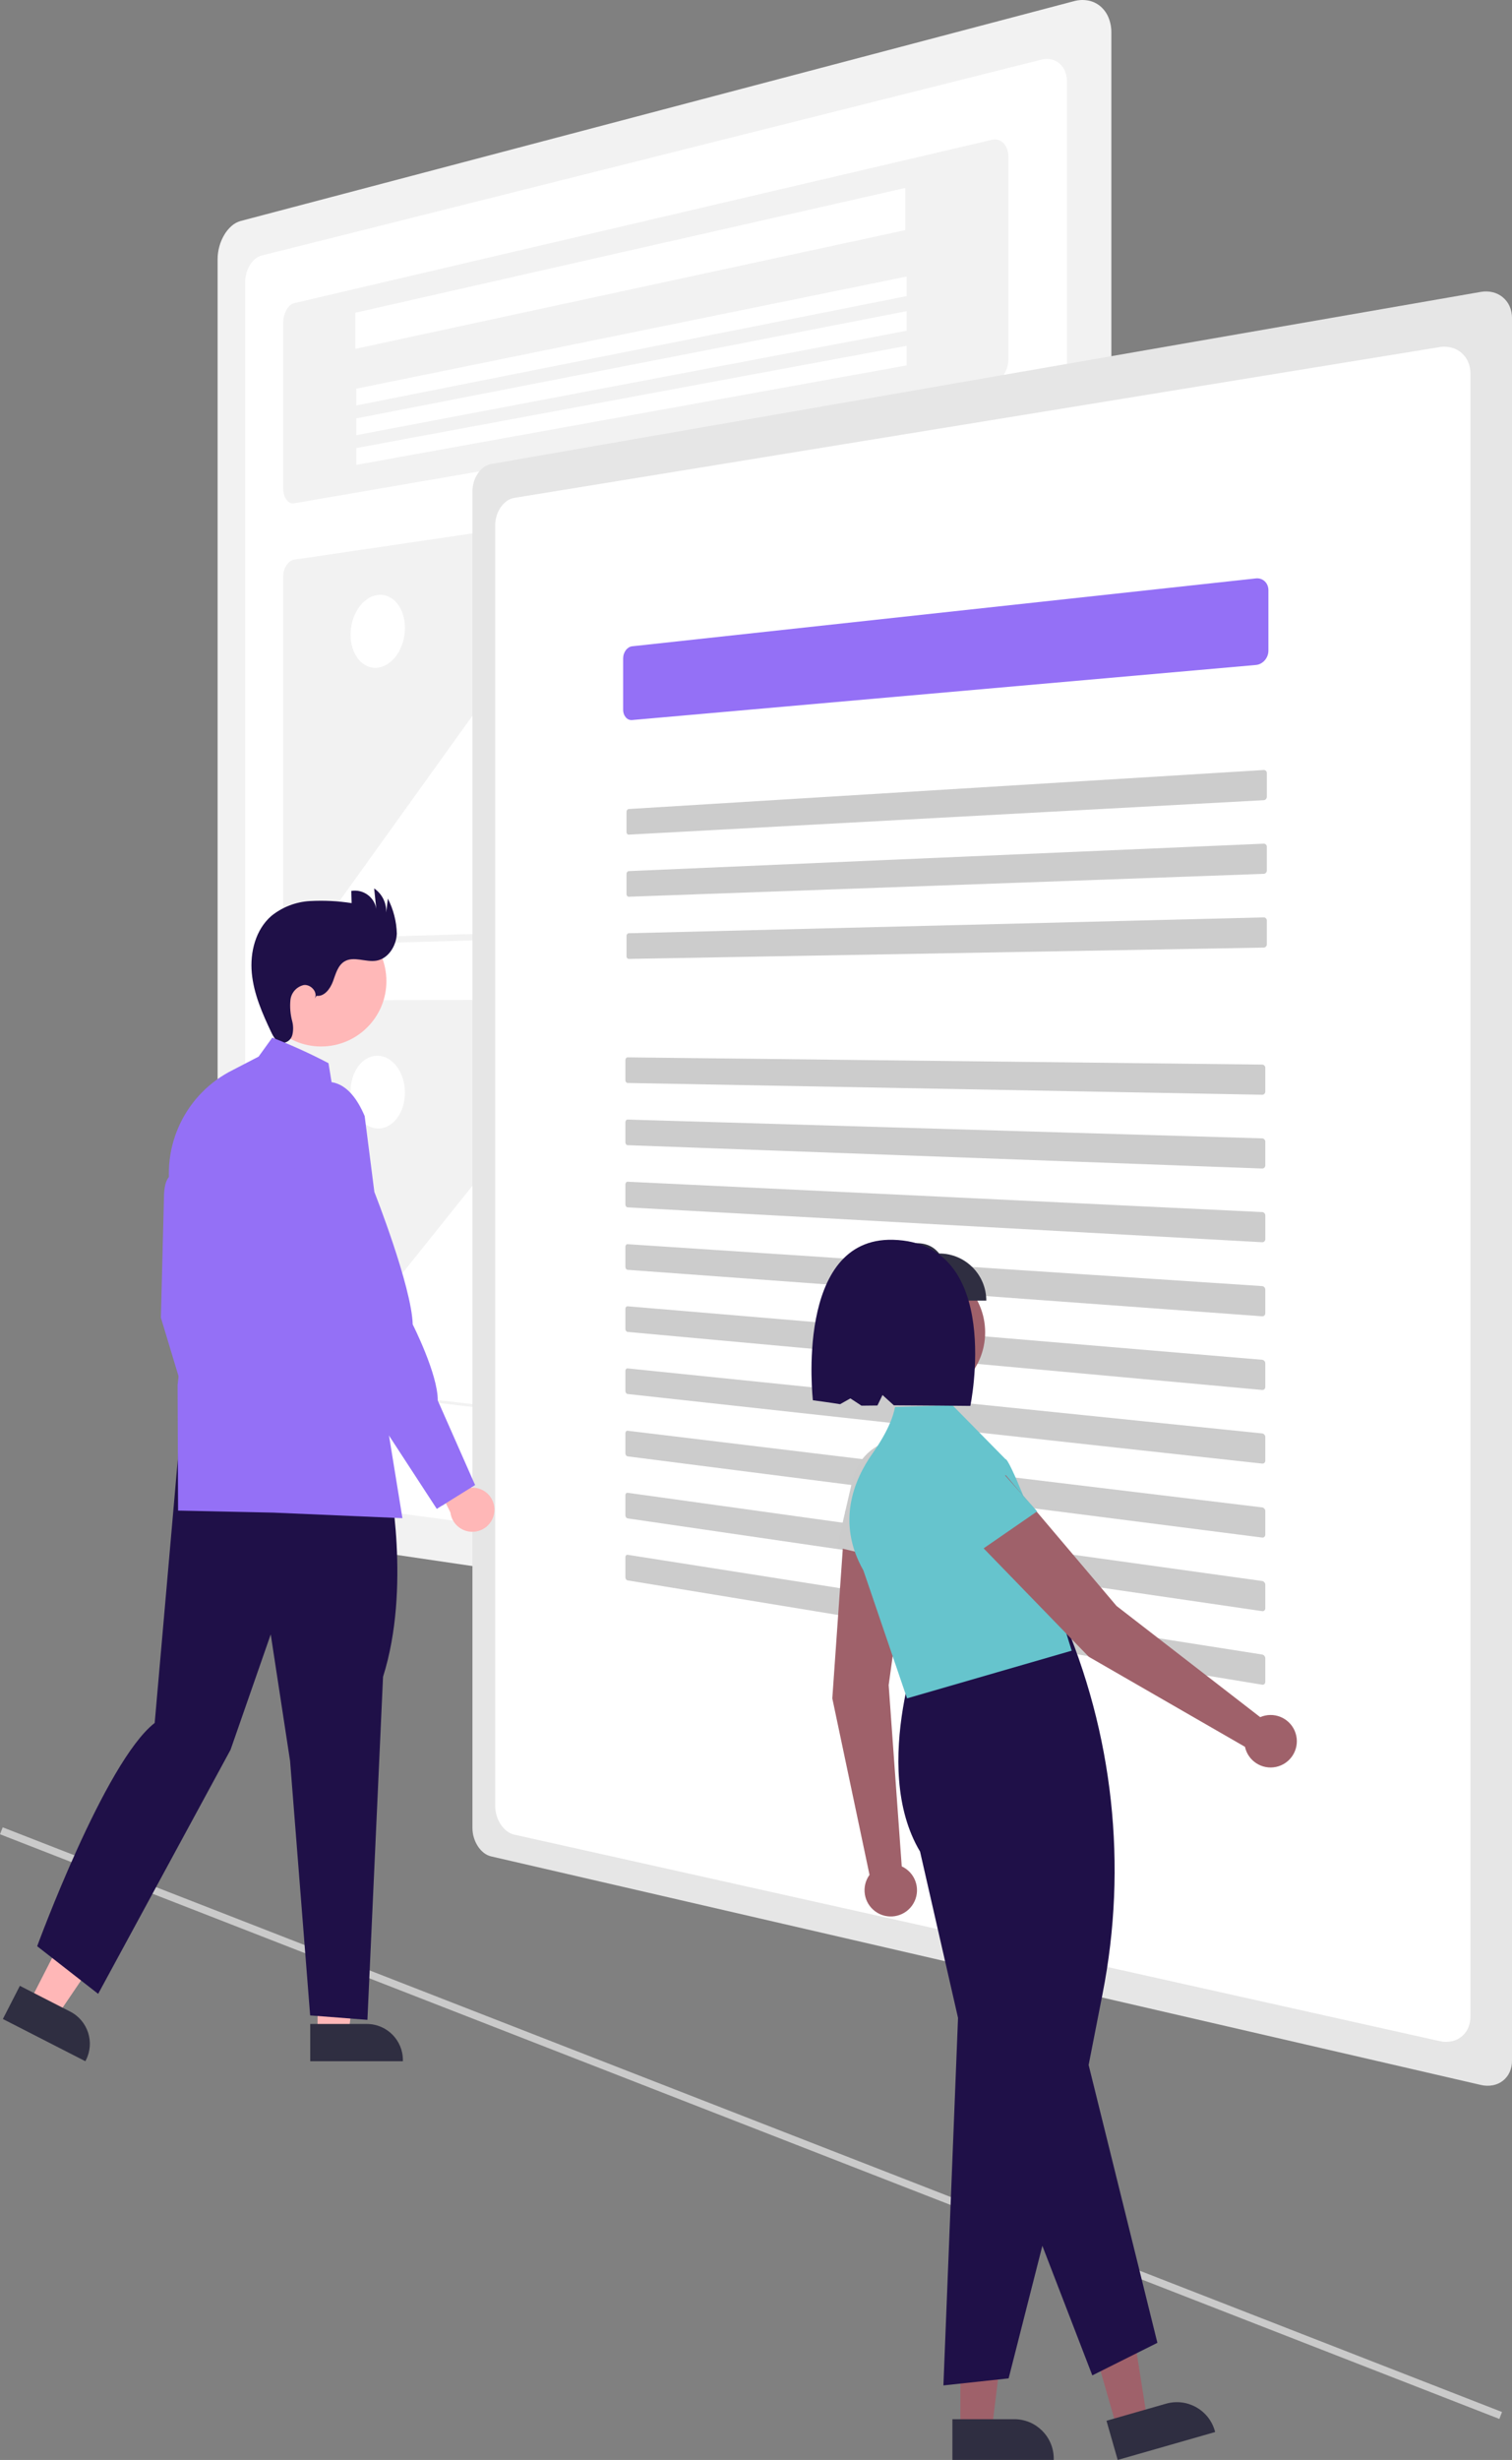 <?xml version="1.0" encoding="UTF-8"?>
<svg id="uuid-3dd563fa-7bef-49c5-b879-e4d158941a61" data-name="Layer 1" xmlns="http://www.w3.org/2000/svg" viewBox="0 0 272.258 442.683">
  <rect x="0" y="0" width="272.258" height="442.683" fill="#808080" stroke="none"/>
  <defs>
    <style>
      .uuid-53fc9046-2d51-4141-b813-28045a3da9c0 {
        fill: #f2f2f2;
      }

      .uuid-4a8b7069-974a-4059-817e-15e29956af5c {
        fill: #66c4cd;
      }

      .uuid-2b335676-9fed-4b7d-84b5-bdb742283482 {
        fill: #e6e6e6;
      }

      .uuid-dee40f33-c607-44c7-b99c-24b28b209d00 {
        fill: #fff;
      }

      .uuid-fd5a2ab5-3da1-4228-913d-8acf9d5d017c {
        fill: #ffb7b7;
      }

      .uuid-0317d968-27c3-4278-92c1-b78eb7309d0f {
        fill: #ffb8b8;
      }

      .uuid-a1e753c9-4688-431b-b424-7f2c946f19ce {
        fill: #9f616a;
      }

      .uuid-a0b6d50c-3a62-4ef8-8bc1-33bf868daa7e {
        fill: #9470f6;
      }

      .uuid-7176131e-2eb1-4c5f-b2d3-0ed230d4411c {
        fill: #ccc;
      }

      .uuid-2b26bf34-b69f-4e75-b625-d35b527580ad {
        fill: #cacaca;
      }

      .uuid-8400791d-09f0-44ad-907a-1bdda69b2c45 {
        fill: #cbcbcb;
      }

      .uuid-1e68d732-a26a-4c74-8285-bc309634fdd5 {
        fill: #1f1048;
      }

      .uuid-b9e7e51a-5c3f-42da-8fb4-6e63cdc38b98 {
        fill: #2f2e41;
      }
    </style>
  </defs>
  <rect id="uuid-9871989c-1466-4c9d-8d8b-0940dd314a22" data-name="Rectangle 4733" class="uuid-2b26bf34-b69f-4e75-b625-d35b527580ad" x="134.563" y="237.191" width="1.339" height="289.758" transform="translate(-269.864 369.335) rotate(-68.708)"/>
  <path id="uuid-1000c58d-bb4a-4091-adab-a3bb8a2e50f3" data-name="Path 1" class="uuid-53fc9046-2d51-4141-b813-28045a3da9c0" d="m193.401.206L43.333,39.767c-.6.17-1.155.473-1.622.886-.521.457-.967.994-1.318,1.591-.386.647-.683,1.343-.885,2.069-.214.76-.323,1.546-.325,2.336v222.62c0.0.778.11,1.552.325,2.3.198.696.496,1.359.885,1.968.349.555.796,1.042,1.318,1.439.475.363,1.032.604,1.622.7l150.068,22.1c.871.133,1.76.065,2.6-.2.799-.257,1.529-.692,2.135-1.273.628-.606,1.121-1.338,1.447-2.148.358-.894.54-1.849.534-2.812V5.859c.01-.943-.172-1.879-.534-2.75-.32-.764-.816-1.442-1.447-1.979-.615-.515-1.349-.867-2.135-1.025-.863-.168-1.753-.133-2.6.1v.002Z"/>
  <path id="uuid-f5d4d14a-2d73-4fbb-ae76-1ec5b39abaf8" data-name="Path 2" class="uuid-dee40f33-c607-44c7-b99c-24b28b209d00" d="m47.032,46.008c-.424.125-.814.342-1.143.637-.366.322-.678.701-.924,1.122-.27.458-.477.95-.615,1.463-.146.536-.217,1.089-.212,1.644v213.589c-.006.546.065,1.091.212,1.617.136.491.342.959.614,1.39.244.392.557.738.924,1.019.335.257.727.429,1.143.5l140.569,18.939c.599.073,1.206.006,1.775-.195.546-.196,1.04-.513,1.446-.927.423-.433.752-.949.966-1.516.235-.624.35-1.288.337-1.955V14.78c.015-.655-.099-1.306-.337-1.916-.21-.535-.541-1.014-.966-1.4-.411-.369-.908-.63-1.446-.759-.585-.135-1.192-.131-1.775.012L47.032,46.008Z"/>
  <path id="uuid-c882c2fa-84e0-4b90-8172-b54661081e2e" data-name="Path 3" class="uuid-53fc9046-2d51-4141-b813-28045a3da9c0" d="m52.98,54.553c-.29.074-.556.22-.775.424-.253.233-.466.506-.63.808-.187.339-.33.701-.424,1.077-.104.403-.158.817-.159,1.233v29.748c-.002.394.05.787.156,1.167.088.322.232.627.424.9.162.233.379.423.632.552.24.118.512.156.775.109l125.64-21.636c.414-.076.806-.245,1.147-.493.367-.267.686-.595.941-.97.276-.402.49-.843.636-1.308.154-.487.233-.996.234-1.507V28.235c.004-.481-.075-.959-.234-1.412-.136-.391-.353-.749-.636-1.05-.532-.571-1.332-.806-2.088-.615l-125.639,29.394Z"/>
  <path id="uuid-34186671-0a10-4a78-8022-7a3601dce048" data-name="Path 4" class="uuid-53fc9046-2d51-4141-b813-28045a3da9c0" d="m52.979,100.716c-.286.052-.555.172-.784.35-.252.194-.468.431-.637.7-.187.294-.33.614-.424.949-.1.358-.148.728-.143,1.1v63.582c-.004.363.045.725.148,1.074.091.313.235.609.424.875.168.239.385.439.637.588.238.14.508.213.784.212l125.639-3.582c.406-.019.802-.128,1.161-.318.362-.192.683-.453.945-.768.274-.326.487-.699.631-1.1.152-.425.227-.874.221-1.326v-77.859c.008-.44-.067-.878-.221-1.29-.139-.372-.354-.71-.631-.994-.265-.27-.588-.475-.945-.6-.374-.129-.772-.168-1.164-.114l-125.641,18.521Z"/>
  <path id="uuid-3a5caf1b-6602-476f-9a2f-ec4fa1223efa" data-name="Rectangle 1" class="uuid-dee40f33-c607-44c7-b99c-24b28b209d00" d="m63.988,56.275l99.027-22.45v7.586l-99.027,21.369v-6.505Z"/>
  <path id="uuid-4a2f7c88-9075-4f0f-8cca-8af2bdd12e17" data-name="Rectangle 2" class="uuid-dee40f33-c607-44c7-b99c-24b28b209d00" d="m64.16,69.947l99.093-20.182v3.521l-99.089,19.678-.004-3.017Z"/>
  <path id="uuid-7fe8a8c6-c5ed-4817-882d-3ece38aba15c" data-name="Rectangle 3" class="uuid-dee40f33-c607-44c7-b99c-24b28b209d00" d="m64.16,75.291l99.093-19.292v3.524l-99.093,18.786v-3.018Z"/>
  <path id="uuid-97477883-0b4a-4800-8da2-a957691486da" data-name="Rectangle 4" class="uuid-dee40f33-c607-44c7-b99c-24b28b209d00" d="m64.16,80.632l99.093-18.4v3.524l-99.089,17.9-.004-3.024Z"/>
  <path id="uuid-5bcf2bfc-f95b-4301-ac3d-a23895063583" data-name="Path 5" class="uuid-dee40f33-c607-44c7-b99c-24b28b209d00" d="m119.102,167.368l50.25-1.423c.175-.005.347-.038.511-.1.165-.063.32-.151.458-.261.144-.115.271-.249.377-.4.111-.159.2-.333.265-.516.133-.371.167-.77.1-1.158-.032-.187-.089-.369-.17-.541-.079-.17-.183-.327-.308-.466l-33.126-36.727c-.144-.163-.324-.29-.525-.371-.191-.075-.396-.104-.6-.085-.21.02-.413.086-.595.193-.202.119-.38.276-.522.463l-7.707,9.959c-.29.382-.652.702-1.067.943-.37.214-.783.343-1.209.377-.412.03-.825-.039-1.205-.2-.407-.175-.768-.442-1.056-.779h0l-22.713-26.1c-.127-.148-.287-.264-.468-.337-.169-.066-.351-.089-.531-.067-.19.026-.371.094-.53.2-.182.119-.341.271-.466.449l-39.9,55.573c-.089.126-.162.263-.217.407-.057.149-.097.305-.12.463-.023.161-.029.325-.018.487.011.162.041.323.089.478.045.147.108.289.188.42.072.118.162.226.265.318.095.085.205.153.324.2.116.045.239.067.363.063l59.923-1.72-.06.258Z"/>
  <path id="uuid-805931a4-c6a1-48d1-963e-00538ef08004" data-name="Ellipse 1" class="uuid-dee40f33-c607-44c7-b99c-24b28b209d00" d="m67.982,107.066c.649-.088,1.31.004,1.91.265.611.271,1.15.682,1.573,1.2.473.582.833,1.246,1.061,1.96.264.814.396,1.665.391,2.521 0.0.887-.132,1.768-.391,2.616-.238.789-.596,1.537-1.061,2.218-.421.621-.953,1.159-1.57,1.587-.568.394-1.224.644-1.91.728-.649.075-1.306-.029-1.9-.3-.602-.283-1.13-.702-1.543-1.223-.462-.58-.814-1.241-1.038-1.948-.256-.803-.384-1.641-.379-2.484-0-.873.128-1.74.379-2.576.233-.781.582-1.523,1.036-2.2.413-.623.936-1.165,1.543-1.6.562-.404,1.214-.666,1.899-.764Z"/>
  <path id="uuid-608fbbae-516d-48b3-bb6a-69117795f916" data-name="Path 6" class="uuid-53fc9046-2d51-4141-b813-28045a3da9c0" d="m52.979,180.03c-.278.008-.548.089-.784.236-.251.157-.466.363-.634.607-.189.271-.332.571-.424.888-.102.351-.15.715-.145,1.08v63.582c-.004.372.045.742.147,1.1.094.331.237.647.424.936.169.263.385.493.637.679.23.171.499.282.783.325l125.635,14.573c.394.041.791-.011,1.161-.151.358-.138.681-.353.945-.631.277-.292.491-.637.631-1.014.154-.416.229-.857.221-1.3v-77.852c.006-.45-.069-.897-.221-1.321-.142-.397-.356-.765-.631-1.085-.263-.307-.584-.558-.945-.738-.361-.179-.758-.276-1.161-.282l-125.639.368Z"/>
  <path id="uuid-2d2056c0-8c50-4dae-803e-dcb66fb4dbb5" data-name="Path 7" class="uuid-dee40f33-c607-44c7-b99c-24b28b209d00" d="m119.101,256.873l50.248,5.838c.171.02.344.011.511-.028.163-.04.318-.107.458-.2.144-.094.271-.21.377-.345.112-.144.202-.305.265-.477.068-.18.11-.369.126-.561.016-.195.007-.391-.026-.584-.033-.195-.09-.385-.17-.566-.08-.182-.184-.354-.308-.51l-33.123-41.508c-.143-.182-.322-.333-.525-.445-.185-.101-.39-.159-.6-.171-.204-.011-.408.025-.595.106-.201.088-.379.221-.522.387l-7.706,8.844c-.291.341-.656.611-1.067.789-.382.162-.796.23-1.209.2-.424-.032-.836-.159-1.205-.371-.41-.237-.769-.553-1.056-.931h0l-22.714-29.384c-.127-.165-.286-.301-.468-.4-.163-.089-.344-.138-.53-.144-.184-.004-.365.036-.53.118-.182.091-.342.221-.468.381l-39.9,49.812c-.09.114-.163.241-.217.376-.058.143-.098.292-.12.445-.024.16-.029.323-.018.484.011.167.041.332.088.492.045.156.108.306.188.448.073.13.162.25.265.357.095.099.204.182.324.247.113.061.236.1.363.116l59.924,6.937-.06.248Z"/>
  <path id="uuid-d2ad3db8-7649-4133-b6cd-30a763d7e29a" data-name="Ellipse 2" class="uuid-dee40f33-c607-44c7-b99c-24b28b209d00" d="m67.982,189.982c.672.012,1.331.198,1.91.539.615.365,1.15.853,1.57,1.432.468.641.827,1.355,1.061,2.113.261.834.393,1.703.391,2.577.003.868-.129,1.732-.391,2.56-.233.744-.591,1.443-1.061,2.065-.42.56-.956,1.024-1.57,1.36-.586.316-1.245.472-1.91.451-.672-.027-1.327-.225-1.9-.577-.606-.374-1.131-.866-1.543-1.446-.457-.639-.807-1.348-1.035-2.1-.253-.822-.381-1.678-.379-2.538-.003-.855.125-1.705.379-2.521.227-.737.577-1.43,1.035-2.05.412-.561.938-1.03,1.543-1.375.58-.327,1.235-.496,1.9-.49Z"/>
  <path id="uuid-50bc41a2-daf4-4c65-a76b-1d3e75f32f09" data-name="Path 8" class="uuid-2b335676-9fed-4b7d-84b5-bdb742283482" d="m88.417,83.507c-.473.088-.92.283-1.307.569-.415.307-.774.684-1.061,1.114-.311.462-.552.967-.715,1.5-.174.56-.263,1.143-.265,1.729v240.542c.005,1.166.344,2.306.978,3.284.287.447.646.843,1.061,1.174.384.307.83.527,1.307.645l178.22,41.132c.714.172,1.456.192,2.178.059.65-.123,1.263-.397,1.788-.8.519-.401.934-.921,1.211-1.516.301-.659.454-1.376.446-2.1V57.203c.005-.731-.147-1.455-.446-2.122-.279-.613-.693-1.155-1.211-1.585-.521-.43-1.131-.737-1.787-.9-.713-.174-1.455-.196-2.178-.065l-178.219,30.976Z"/>
  <path id="uuid-1c7b1718-4da4-4af6-bdbf-113be6c6a6be" data-name="Path 9" class="uuid-dee40f33-c607-44c7-b99c-24b28b209d00" d="m92.532,89.609c-.482.094-.937.296-1.33.591-.421.315-.785.7-1.074,1.139-.313.47-.553.984-.714,1.525-.171.569-.254,1.16-.248,1.754v230.313c-.008,1.182.326,2.341.962,3.337.29.456.653.861,1.074,1.2.39.317.844.545,1.33.671l166.769,37.19c.708.153,1.44.153,2.148,0,1.302-.281,2.389-1.173,2.918-2.395.287-.666.426-1.386.408-2.111V67.283c.016-.733-.123-1.46-.408-2.135-.531-1.256-1.605-2.202-2.918-2.571-.699-.194-1.431-.237-2.148-.127l-166.769,27.16Z"/>
  <path id="uuid-e224d4a9-0489-4797-9d96-36ae7c6f10ab" data-name="Path 10" class="uuid-a0b6d50c-3a62-4ef8-8bc1-33bf868daa7e" d="m113.824,116.305c-.225.027-.44.105-.63.228-.2.13-.374.294-.514.487-.151.206-.267.434-.346.677-.085.258-.127.528-.127.8v9.217c-.001.262.042.522.127.77.076.222.194.427.346.606.14.165.315.297.513.386.198.086.415.12.63.1l112.329-9.91c.305-.029.602-.119.871-.265.27-.146.511-.339.712-.571.206-.236.369-.507.482-.8.117-.298.177-.616.179-.936v-10.88c.001-.309-.059-.615-.177-.9-.11-.264-.275-.503-.482-.7-.203-.194-.446-.341-.712-.431-.281-.095-.579-.127-.873-.094l-112.328,12.216Z"/>
  <path id="uuid-07924869-44e0-4e2a-b2b8-f2e6702875ff" data-name="Path 11" class="uuid-7176131e-2eb1-4c5f-b2d3-0ed230d4411c" d="m113.217,145.588c-.056.003-.111.02-.159.049-.05.03-.093.07-.128.116-.038.05-.067.106-.086.165-.021.065-.032.132-.032.2v3.6c-0.0.066.011.132.032.194.019.057.048.109.086.155.035.042.079.076.128.1.05.024.104.034.159.031l114.338-6.2c.076-.004.151-.024.219-.058.067-.034.128-.081.178-.137.105-.118.164-.27.164-.428v-4.248c0-.078-.015-.156-.044-.228-.028-.068-.068-.129-.12-.181-.105-.106-.251-.16-.4-.15l-114.335,7.02Z"/>
  <path id="uuid-5c59701d-a9cb-4faa-9fe2-bf87b9d5f589" data-name="Path 12" class="uuid-7176131e-2eb1-4c5f-b2d3-0ed230d4411c" d="m113.217,156.763c-.056.003-.111.019-.159.047-.05.029-.093.067-.128.113-.037.049-.067.104-.086.163-.022.065-.032.132-.032.2v3.6c-0.0.066.011.132.032.195.019.058.048.112.086.159.035.042.079.076.128.1.049.024.104.036.159.034l114.337-4.12c.076-.002.15-.02.219-.053.067-.033.128-.079.178-.134.105-.116.164-.267.164-.424v-4.25c0-.079-.015-.156-.044-.229-.028-.068-.068-.131-.12-.183-.051-.051-.111-.092-.178-.119-.07-.028-.144-.041-.219-.037l-114.337,4.938Z"/>
  <path id="uuid-fcfc075d-d8b1-4748-8ef1-4bcaa5cf1aa6" data-name="Path 13" class="uuid-7176131e-2eb1-4c5f-b2d3-0ed230d4411c" d="m113.217,167.944c-.056.001-.11.016-.159.043-.049.028-.092.066-.127.111-.038.049-.067.103-.086.162-.022.064-.033.132-.032.2v3.6c-.001.068.01.136.032.2.019.058.048.112.086.159.035.044.078.08.128.106.049.025.104.038.159.037l114.336-2.038c.076-.002.15-.02.219-.053.067-.032.128-.076.178-.13.051-.055.092-.12.12-.19.029-.073.044-.152.044-.231v-4.247c0-.079-.015-.157-.044-.23-.028-.069-.069-.132-.12-.185-.05-.053-.111-.096-.178-.125-.069-.029-.144-.042-.219-.039l-114.337,2.85Z"/>
  <path id="uuid-70fafc02-8186-41eb-b84d-31f7b260dff4" data-name="Path 14" class="uuid-7176131e-2eb1-4c5f-b2d3-0ed230d4411c" d="m113.015,190.279c-.055-.001-.11.012-.159.038-.05.026-.093.062-.128.106-.037.048-.066.101-.085.159-.021.063-.032.129-.032.195v3.6c-.001.068.01.136.032.2.02.058.049.111.087.159.035.045.078.082.128.11.049.027.103.041.159.042l114.26,2.118c.075.002.149-.013.218-.042.067-.029.128-.071.178-.124.051-.054.092-.117.12-.186.029-.073.044-.151.044-.23v-4.245c0-.079-.015-.158-.044-.231-.028-.07-.069-.135-.12-.19-.05-.054-.111-.098-.178-.129-.068-.031-.143-.048-.218-.049l-114.262-1.301Z"/>
  <path id="uuid-2e3ccc4b-d441-4feb-81d5-54ab6436c94d" data-name="Path 15" class="uuid-7176131e-2eb1-4c5f-b2d3-0ed230d4411c" d="m113.015,201.472c-.055-.002-.11.01-.159.035-.05.026-.093.062-.128.106-.038.047-.067.101-.086.159-.02.061-.03.126-.03.19v3.6c-0.0.068.01.136.032.2.02.059.049.114.087.163.035.045.078.084.128.112.049.028.103.044.159.046l114.259,4.2c.075.003.149-.011.218-.039.067-.028.127-.068.178-.12.052-.053.092-.115.12-.184.029-.073.044-.15.044-.229v-4.246c0-.079-.015-.158-.044-.232-.028-.071-.069-.136-.12-.192-.05-.055-.111-.1-.178-.132-.068-.033-.142-.051-.218-.053l-114.262-3.384Z"/>
  <path id="uuid-fdbd85b5-d13d-4783-a863-03fcd12445c1" data-name="Path 16" class="uuid-7176131e-2eb1-4c5f-b2d3-0ed230d4411c" d="m113.015,212.66c-.054-.002-.108.01-.157.034-.049.024-.093.058-.128.1-.038.046-.067.099-.086.155-.021.062-.032.128-.032.194v3.6c-0.0.068.01.136.032.2.019.059.048.115.086.165.035.046.078.085.128.115.048.029.103.045.159.048l114.26,6.275c.149.01.295-.046.4-.152.052-.052.092-.114.12-.182.029-.072.044-.15.044-.228v-4.248c-.001-.157-.059-.308-.164-.424-.05-.056-.111-.102-.178-.135-.068-.034-.142-.053-.218-.057l-114.266-5.46Z"/>
  <path id="uuid-1bb2372c-aa1d-4c5c-957f-1af5fedb9390" data-name="Path 17" class="uuid-7176131e-2eb1-4c5f-b2d3-0ed230d4411c" d="m113.015,223.899c-.055-.004-.109.006-.159.029-.049.024-.092.058-.127.1-.038.046-.067.098-.086.154-.022.062-.032.128-.032.194v3.6c-0.0.068.011.136.032.2.019.06.048.116.086.166.035.047.078.086.128.117.048.03.102.048.159.053l114.257,8.363c.074.006.148-.005.218-.031.067-.025.127-.064.178-.114.052-.051.092-.112.12-.179.029-.072.044-.15.044-.228v-4.247c-0-.08-.015-.159-.044-.233-.028-.073-.068-.141-.12-.2-.05-.057-.111-.104-.178-.139-.068-.035-.142-.056-.218-.061l-114.258-7.544Z"/>
  <path id="uuid-78ad669a-e92d-4d79-aad8-aaaa693d3ff7" data-name="Path 18" class="uuid-7176131e-2eb1-4c5f-b2d3-0ed230d4411c" d="m113.015,235.075c-.054-.005-.109.004-.159.027-.049.023-.093.058-.127.1-.038.044-.067.096-.086.151-.022.062-.032.127-.032.193v3.6c-0.0.068.011.136.032.2.019.06.048.117.086.168.035.047.078.088.128.119.048.03.103.048.159.053l114.257,10.445c.074.007.148-.002.218-.026.067-.024.127-.062.178-.111.052-.05.092-.111.12-.177.029-.072.044-.149.044-.227v-4.247c-0-.08-.015-.159-.044-.234-.028-.073-.069-.141-.12-.2-.05-.058-.111-.106-.178-.142-.068-.036-.142-.058-.218-.065l-114.258-9.627Z"/>
  <path id="uuid-8603670a-bd48-454b-88ca-3f3bc4c2f4fa" data-name="Path 19" class="uuid-7176131e-2eb1-4c5f-b2d3-0ed230d4411c" d="m113.015,246.252c-.054-.006-.109.002-.159.023-.049.021-.092.054-.127.094-.038.044-.067.096-.086.151-.022.062-.033.127-.032.193v3.6c0,.068.011.136.032.2.019.06.049.118.086.169.035.048.078.09.128.122.048.031.102.051.159.057l114.258,12.521c.073.008.148.001.218-.023.066-.022.127-.058.178-.106.052-.049.093-.109.12-.175.029-.072.044-.148.044-.226v-4.248c-0-.08-.015-.16-.044-.235-.028-.073-.069-.141-.12-.2-.05-.059-.111-.108-.178-.145-.067-.037-.141-.061-.218-.069l-114.259-11.703Z"/>
  <path id="uuid-4f24f37e-7061-4f9e-a918-1eeaf41d7d05" data-name="Path 20" class="uuid-7176131e-2eb1-4c5f-b2d3-0ed230d4411c" d="m113.015,257.474c-.054-.007-.109.001-.159.021-.049.02-.092.051-.127.09-.038.044-.068.096-.086.152-.021.061-.032.126-.032.191v3.6c0,.068.011.135.032.2.019.061.049.119.086.171.035.049.078.091.128.124.048.032.102.052.159.06l114.258,14.611c.073.01.148.004.218-.018.067-.022.127-.058.178-.106.052-.049.093-.107.12-.173.029-.071.044-.148.044-.225v-4.246c-0-.081-.015-.161-.044-.236-.029-.073-.069-.141-.12-.2-.05-.06-.11-.11-.178-.149-.067-.038-.141-.063-.218-.073l-114.259-13.794Z"/>
  <path id="uuid-5996afc3-96fa-4b60-8225-119bd711bc63" data-name="Path 21" class="uuid-7176131e-2eb1-4c5f-b2d3-0ed230d4411c" d="m113.015,268.637c-.054-.008-.108-.002-.159.018-.049.02-.092.051-.127.09-.038.043-.067.093-.086.147-.022.061-.033.126-.032.191v3.6c0.0.068.011.135.032.2.02.061.049.119.087.172.035.049.078.092.128.126.048.033.102.054.159.063l114.257,16.692c.073.011.147.006.218-.015.066-.02.127-.054.178-.1.052-.048.093-.106.12-.171.029-.071.044-.147.044-.224v-4.247c-0-.081-.015-.161-.044-.237-.029-.073-.069-.14-.12-.2-.05-.06-.11-.112-.178-.152-.067-.04-.141-.066-.218-.077l-114.259-15.876Z"/>
  <path id="uuid-ac9d5dc4-dddf-4b8b-8818-d092e0fe6b62" data-name="Path 22" class="uuid-7176131e-2eb1-4c5f-b2d3-0ed230d4411c" d="m113.015,279.795c-.053-.009-.108-.004-.159.015-.049.019-.092.049-.127.088-.038.042-.067.092-.086.146-.022.061-.032.125-.032.19v3.6c0.0.068.011.135.032.2.02.062.049.121.086.174.035.05.078.094.128.129.048.033.102.056.159.065l114.257,18.77c.073.013.147.009.218-.011.066-.019.127-.053.178-.1.052-.047.093-.105.12-.169.029-.071.044-.146.044-.223v-4.245c-0-.081-.015-.162-.044-.238-.028-.075-.069-.145-.12-.207-.05-.061-.11-.114-.178-.155-.067-.041-.141-.069-.218-.081l-114.258-17.948Z"/>
  <path id="uuid-2d3e2423-0157-4668-beb7-f541400cbf3a" data-name="Path 21743" class="uuid-a1e753c9-4688-431b-b424-7f2c946f19ce" d="m162.372,335.87l-2.354-32.621,4.228-30.569-12.007-.811-2.37,33.767,6.7,31.754c-1.529,2.114-1.056,5.067,1.058,6.596,2.114,1.529,5.067,1.056,6.596-1.058,1.529-2.114,1.056-5.067-1.058-6.596-.248-.18-.513-.335-.791-.463l-.002.001Z"/>
  <path id="uuid-ad735aa5-dce7-442d-bdfa-8814ca8a1545" data-name="Path 21744" class="uuid-8400791d-09f0-44ad-907a-1bdda69b2c45" d="m150.707,278.446l2.82-12.2c1.167-5.056,6.212-8.208,11.268-7.04,4.65,1.074,7.756,5.464,7.222,10.206l-1.553,13.788-19.757-4.754Z"/>
  <path id="uuid-5beeab86-7dff-410c-b1dc-3f66fd3b614e" data-name="Path 21745" class="uuid-a1e753c9-4688-431b-b424-7f2c946f19ce" d="m172.936,437.195h5.661l2.692-21.834h-8.354l.001,21.834Z"/>
  <path id="uuid-eeb4a05c-6b8e-4e2f-ad15-64650fe24042" data-name="Path 21746" class="uuid-b9e7e51a-5c3f-42da-8fb4-6e63cdc38b98" d="m171.493,435.348h11.148c3.921,0,7.1,3.179,7.1,7.1v.231h-18.248v-7.331Z"/>
  <path id="uuid-952ee319-8907-454f-bc0d-150a34291e8e" data-name="Path 21747" class="uuid-a1e753c9-4688-431b-b424-7f2c946f19ce" d="m201.135,437.01l5.442-1.559-3.423-21.731-8.032,2.3,6.013,20.99Z"/>
  <path id="uuid-1e326871-56d7-4734-bc96-188f7fba9f5e" data-name="Path 21748" class="uuid-b9e7e51a-5c3f-42da-8fb4-6e63cdc38b98" d="m199.239,435.632l10.717-3.07h0c3.769-1.082,7.702,1.096,8.784,4.865.001.003.002.005.002.008l.064.222-17.546,5.026-2.021-7.051Z"/>
  <path id="uuid-0d3a8abc-5d69-478f-8ae2-967e18e593ba" data-name="Path 21749" class="uuid-1e68d732-a26a-4c74-8285-bc309634fdd5" d="m169.875,429.271l2.633-66.139-6.838-29.928c-9.2-15.429.725-40.04.827-40.287l.037-.09.1-.013,24.072-3.261.338.776c9.415,21.526,12.028,45.416,7.489,68.468l-2.509,12.807,12.382,50-11.719,5.86-8.995-23.317-6.074,23.857-11.743,1.267Z"/>
  <path id="uuid-0da92228-c0a6-4ae2-9286-6a6c74653103" data-name="Path 21750" class="uuid-4a8b7069-974a-4059-817e-15e29956af5c" d="m163.327,305.63l-7.853-23.007c-4.882-8.6-1.785-16.23,1.672-21.12,3.734-5.279,3.958-8.24,4.008-8.273l.04-.026,10.318-.313,9.549,9.7c.6-.235,5.674,12.269,5.244,12.9l6.669,21.559-29.647,8.58Z"/>
  <path id="uuid-3c29e748-f0f3-44c0-932d-88d405b2652b" data-name="Path 21751" class="uuid-a1e753c9-4688-431b-b424-7f2c946f19ce" d="m226.915,309.01l-25.87-20.011-19.95-23.544-8.615,8.4,23.572,24.295,28.123,16.2c.554,2.549,3.07,4.167,5.62,3.613,2.55-.554,4.167-3.07,3.613-5.62s-3.07-4.167-5.62-3.613c-.299.065-.592.159-.873.281v-.001Z"/>
  <path id="uuid-e17cd6d1-856c-4a8f-9803-94dec82458d1" data-name="Path 21752" class="uuid-4a8b7069-974a-4059-817e-15e29956af5c" d="m170.032,283.526l-7.208-10.241c-2.986-4.243-1.967-10.104,2.276-13.09,3.902-2.746,9.243-2.131,12.419,1.43l9.235,10.356-16.722,11.545Z"/>
  <circle id="uuid-896f89a6-31b3-4970-bee3-6524e1d9a397" data-name="Ellipse 122" class="uuid-a1e753c9-4688-431b-b424-7f2c946f19ce" cx="165.138" cy="239.769" r="12.252"/>
  <path id="uuid-ec1be67d-0534-40d5-9b7e-77494bdee53b" data-name="Path 21753" class="uuid-b9e7e51a-5c3f-42da-8fb4-6e63cdc38b98" d="m177.596,234.053h-19.455v-8.481c4.27-1.7,8.449-3.139,10.975,0,4.684,0,8.48,3.796,8.481,8.48l-.001.001Z"/>
  <path id="uuid-b83b6210-836e-4e41-8a4b-8c7deae5b71c" data-name="Path 21754" class="uuid-1e68d732-a26a-4c74-8285-bc309634fdd5" d="m160.823,223.107c-17.825-.487-14.45,28.88-14.45,28.88,0,0,3.363.445,4.9.706l1.853-1.044,1.994,1.308c.916,0,1.878-.013,2.875-.032l.914-1.882,2.038,1.849c3.711.006,13.781.108,13.781.108,0,0,6.068-29.348-13.905-29.893Z"/>
  <path id="uuid-ff234b31-b73b-42ab-a89c-dd77383f6f6b" data-name="Path 21755" class="uuid-fd5a2ab5-3da1-4228-913d-8acf9d5d017c" d="m89.004,272.149c.266-2.17-1.278-4.144-3.448-4.41-.231-.028-.464-.036-.696-.023l-3.916-8.152-5.534,1.172,5.692,11.434c.271,2.181,2.258,3.729,4.439,3.459,1.817-.226,3.246-1.662,3.461-3.48h.002Z"/>
  <path id="uuid-8f5b72a2-9fdc-4a10-8f02-ab2c6560683c" data-name="Path 21756" class="uuid-fd5a2ab5-3da1-4228-913d-8acf9d5d017c" d="m3.982,362.897l4.606,2.358,11.285-16.646-6.8-3.479-9.091,17.767Z"/>
  <path id="uuid-6cef103c-24c0-4109-b674-bd58fda5ea1a" data-name="Path 21757" class="uuid-b9e7e51a-5c3f-42da-8fb4-6e63cdc38b98" d="m3.577,357.361l9.071,4.642h0c3.19,1.636,4.453,5.547,2.822,8.74l-.1.188-14.853-7.6,3.06-5.97Z"/>
  <path id="uuid-68261d62-a0db-4a90-ac50-77017252fc7d" data-name="Path 21758" class="uuid-fd5a2ab5-3da1-4228-913d-8acf9d5d017c" d="m57.185,369.171h5.174l2.461-19.959h-7.635v19.959Z"/>
  <path id="uuid-4c713b1d-c723-455e-9a79-59abe9c6be03" data-name="Path 21759" class="uuid-b9e7e51a-5c3f-42da-8fb4-6e63cdc38b98" d="m55.862,364.226h10.191c3.587,0,6.494,2.908,6.494,6.494h0v.211h-16.684l-.001-6.705Z"/>
  <path id="uuid-9fc7e26d-b197-4de1-b85c-93f635efad67" data-name="Path 21760" class="uuid-a0b6d50c-3a62-4ef8-8bc1-33bf868daa7e" d="m32.978,211.864s-3.46-2.651-3.46,3.833l-.547,21.428,6.104,20.239,3.556-6.565-1.459-14.225-4.194-24.71Z"/>
  <path id="uuid-9a1513df-2586-4d0e-9db5-50a70176d2cc" data-name="Path 21761" class="uuid-1e68d732-a26a-4c74-8285-bc309634fdd5" d="m70.044,266.12s4.018,19.568-1.072,35.626l-2.812,61.74-10.313-.8-3.616-45.8-3.482-22.769-7.233,20.76-23.84,43.93-10.983-8.572s12.171-33.208,21.162-40.18l4.509-51.359,37.68,7.424Z"/>
  <circle id="uuid-35a43444-6e02-4ed4-9a50-fefa851a4985" data-name="Ellipse 123" class="uuid-0317d968-27c3-4278-92c1-b78eb7309d0f" cx="57.819" cy="176.561" r="11.759"/>
  <path id="uuid-29754e11-3298-4fa7-ac29-06dd58c6ea8d" data-name="Path 21762" class="uuid-1e68d732-a26a-4c74-8285-bc309634fdd5" d="m56.987,179.202c1.41.183,2.473-1.259,2.966-2.592s.869-2.885,2.095-3.605c1.674-.984,3.817.2,5.731-.125,2.162-.367,3.568-2.658,3.678-4.849-.059-2.2-.611-4.359-1.617-6.317l-.3,2.51c.081-1.727-.74-3.372-2.169-4.346l.385,3.683c-.344-2.131-2.35-3.581-4.481-3.237-.006.001-.013.002-.019.003l.061,2.194c-2.488-.384-5.009-.507-7.522-.368-2.53.146-4.952,1.079-6.926,2.668-2.84,2.468-3.877,6.531-3.529,10.277s1.895,7.265,3.506,10.665c.406.855.966,1.82,1.907,1.929.877.013,1.651-.571,1.881-1.417.202-.83.195-1.698-.023-2.524-.333-1.244-.439-2.537-.314-3.818.155-1.311,1.121-2.382,2.409-2.671,1.275-.155,2.58,1.3,1.967,2.432l.314-.492Z"/>
  <path id="uuid-64defeed-2cd6-4ed8-a7c9-8148ae0d3a1b" data-name="Path 21763" class="uuid-a0b6d50c-3a62-4ef8-8bc1-33bf868daa7e" d="m46.566,190.144l2.462-3.418c3.457,1.343,6.837,2.878,10.122,4.6l.521,3.2,12.792,78.681-23.252-1-6.332-.135-4.627-.1-6.183-.132-.091-22.614,2.006-17.325-3.1-16.322c-2.034-9.333,2.555-18.851,11.125-23.07l4.557-2.365Z"/>
  <path id="uuid-2a557028-5ec9-4c2f-ab06-a5e968fffd29" data-name="Path 21764" class="uuid-8400791d-09f0-44ad-907a-1bdda69b2c45" d="m78.791,268.003l.844,2.955,5.909-3.849-2.23-2.552-4.523,3.446Z"/>
  <path id="uuid-86bdbdfd-3330-4a50-9edf-a3776a57f2d6" data-name="Path 21765" class="uuid-a0b6d50c-3a62-4ef8-8bc1-33bf868daa7e" d="m50.965,199.506s9.16-11.693,14.7,1.339l1.745,13.658s6.706,16.977,6.908,23.845c0,0,4.547,8.964,4.505,13.673l6.726,15.228-6.9,4.283-19.096-29.275-8.588-42.751Z"/>
</svg>